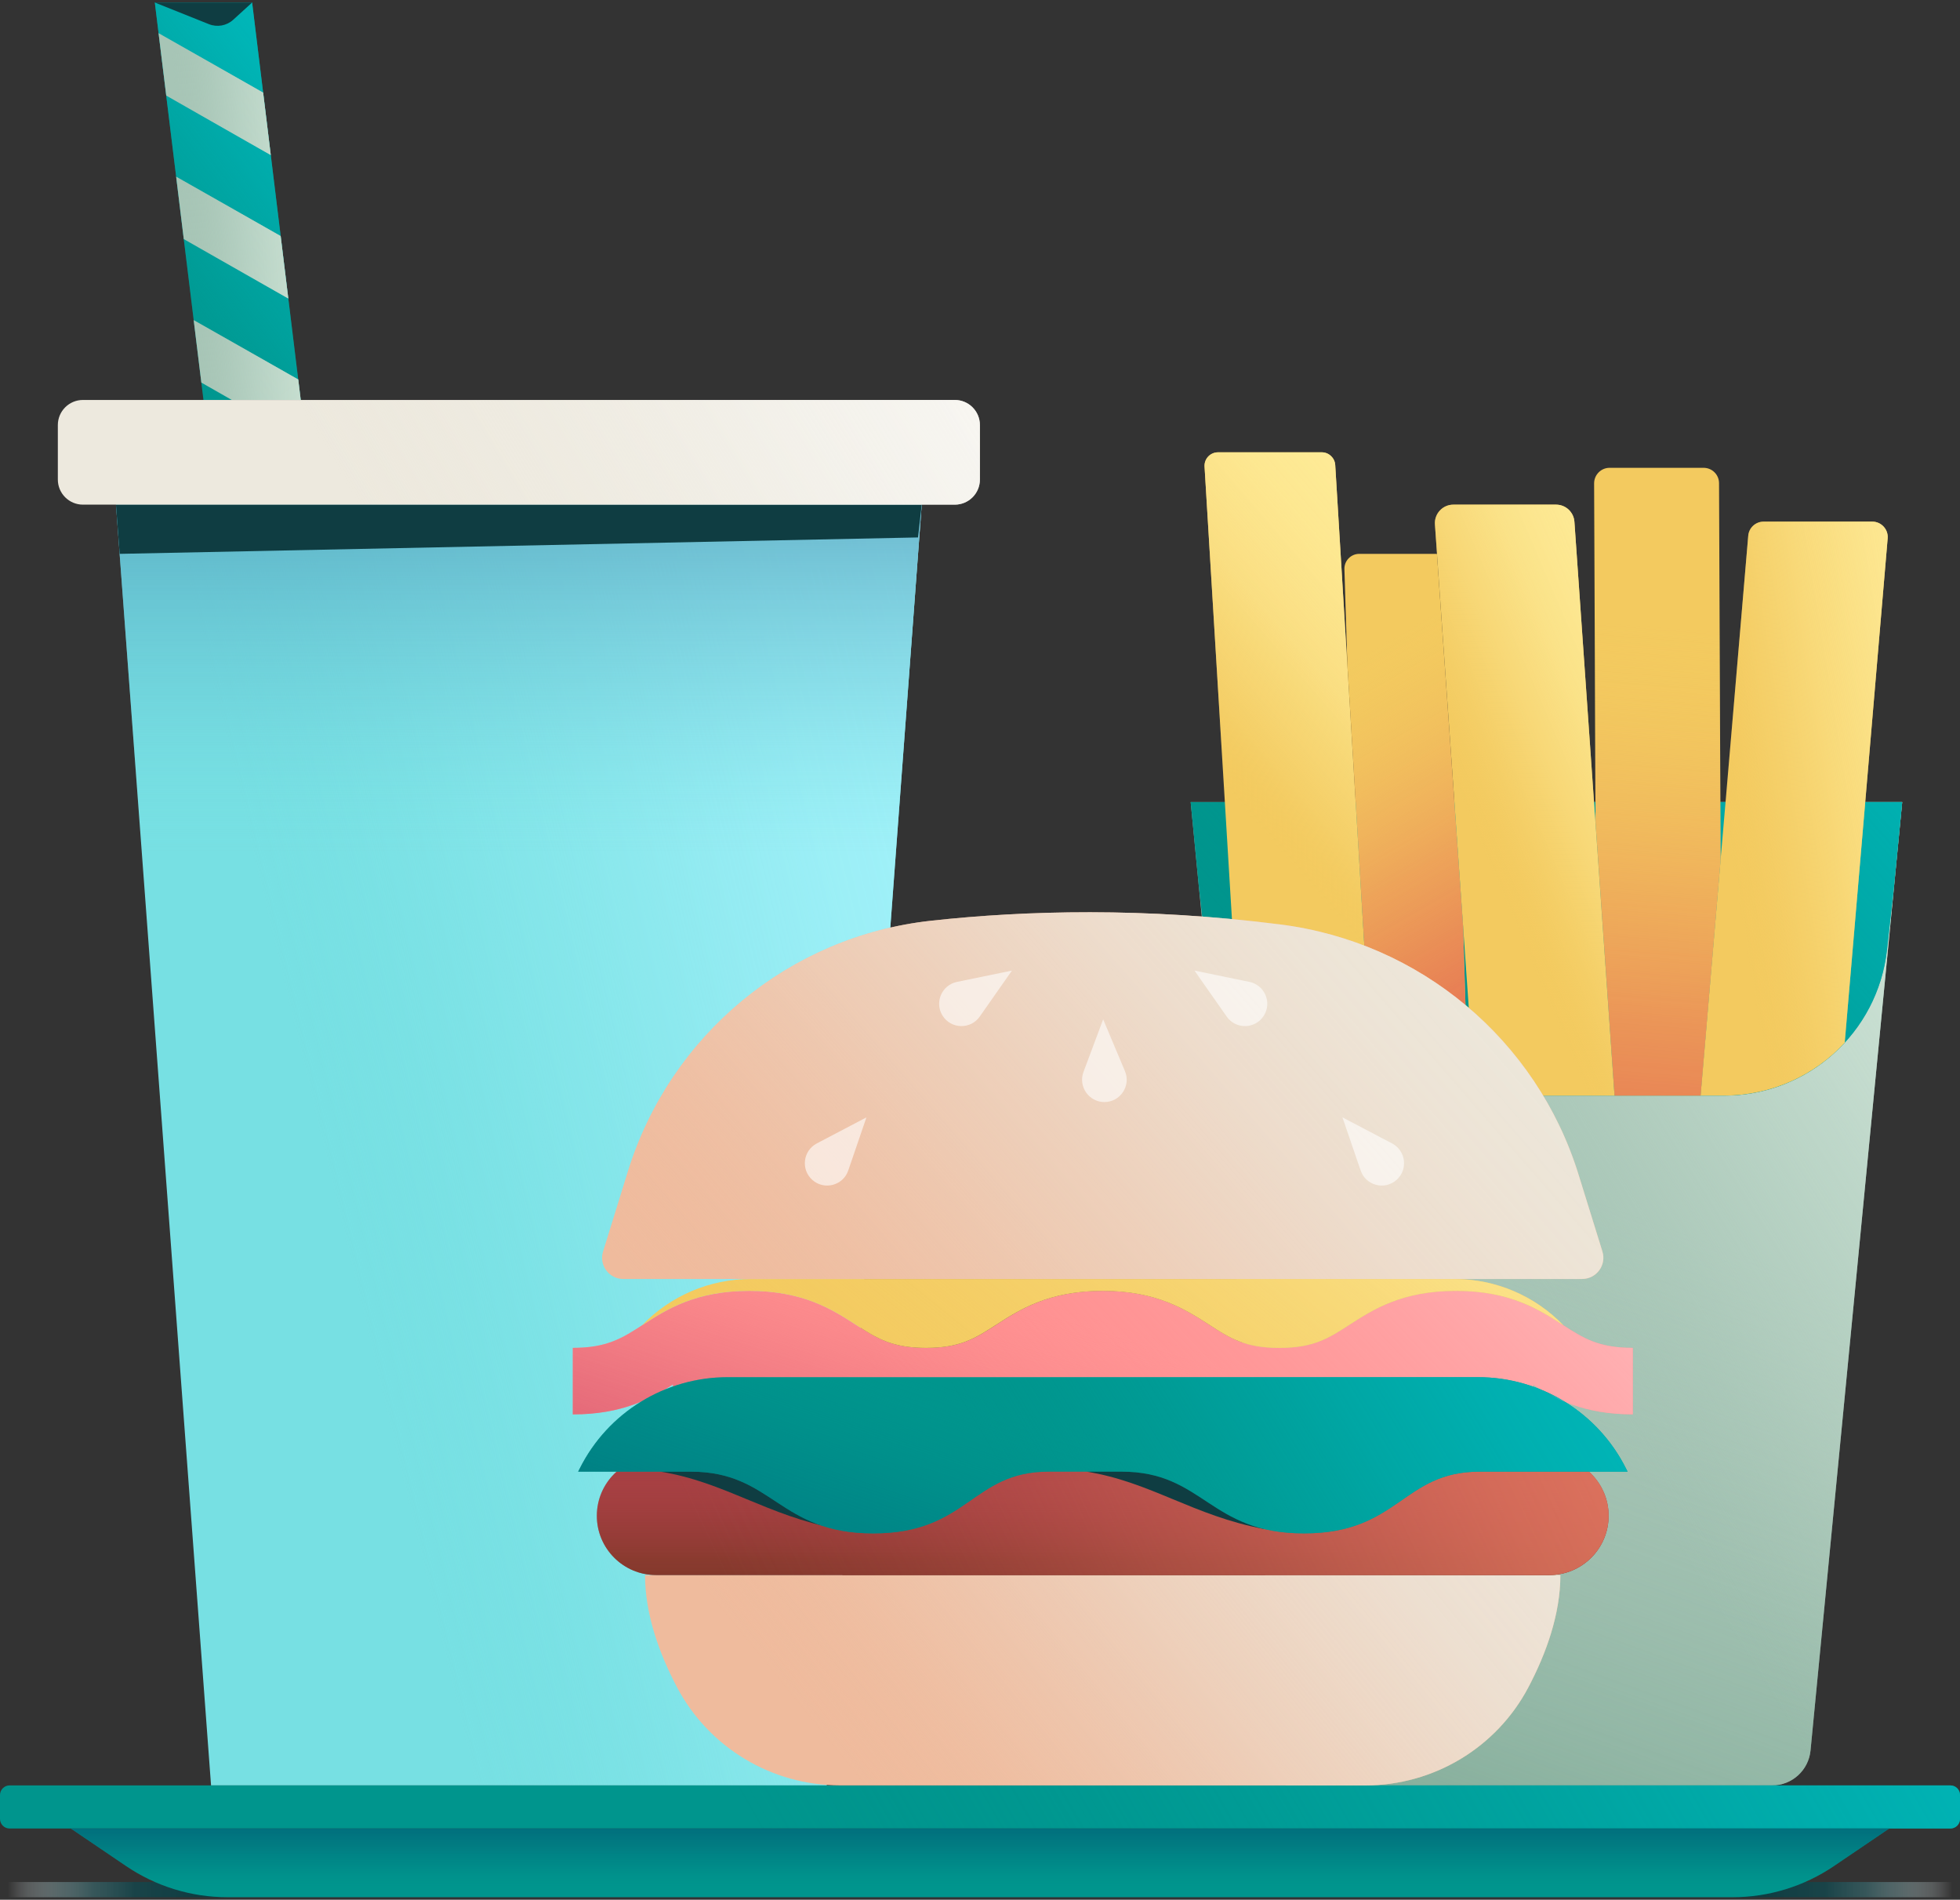 <svg width="388" height="376" viewBox="0 0 388 376" fill="none" xmlns="http://www.w3.org/2000/svg">
<rect x="0" y="0" width="388" height="376" fill="#333333" stroke="none"/>
<g clip-path="url(#clip0_4428_1593)">
<path d="M44.37 372.49H0V375.5H44.37V372.49Z" fill="url(#paint0_linear_4428_1593)"/>
<path d="M343.63 375.5H388V372.49H343.63V375.5Z" fill="url(#paint1_linear_4428_1593)"/>
<path d="M350.79 353.37H254.53L235.71 158.75H376.56L358.41 346.46C358.03 350.38 354.74 353.37 350.8 353.37H350.79Z" fill="#A7C5B6"/>
<path d="M350.79 353.37H254.53L235.71 158.75H376.56L358.41 346.46C358.03 350.38 354.74 353.37 350.8 353.37H350.79Z" fill="url(#paint2_linear_4428_1593)"/>
<path d="M350.79 353.37H254.53L235.71 158.75H376.56L358.41 346.46C358.03 350.38 354.74 353.37 350.8 353.37H350.79Z" fill="url(#paint3_linear_4428_1593)"/>
<path d="M376.55 158.75L374.96 175.22L373.55 187.98C371.73 204.41 357.85 216.85 341.32 216.85H270.93C254.4 216.85 240.52 204.41 238.7 187.98L237.29 175.22L235.7 158.75H376.55Z" fill="#00958D"/>
<path d="M376.55 158.75L374.96 175.22L373.55 187.98C371.73 204.41 357.85 216.85 341.32 216.85H270.93C254.4 216.85 240.52 204.41 238.7 187.98L237.29 175.22L235.7 158.75H376.55Z" fill="url(#paint4_linear_4428_1593)"/>
<path d="M291.97 216.85H290.66L289.65 183.61L291.97 216.85Z" fill="#00958D"/>
<path d="M370.63 103.24C372.42 103.24 373.84 104.78 373.68 106.56L369.24 158.75L365.18 206.36C359.23 212.83 350.7 216.84 341.32 216.84H336.64L340.6 170.27V170.23L341.59 158.74L346.08 106.04C346.21 104.45 347.54 103.24 349.13 103.24H370.63Z" fill="#F3CA5F"/>
<path d="M370.63 103.24C372.42 103.24 373.84 104.78 373.68 106.56L369.24 158.75L365.18 206.36C359.23 212.83 350.7 216.84 341.32 216.84H336.64L340.6 170.27V170.23L341.59 158.74L346.08 106.04C346.21 104.45 347.54 103.24 349.13 103.24H370.63Z" fill="url(#paint5_linear_4428_1593)"/>
<path d="M271.88 216.85H270.93C270.38 216.85 269.84 216.85 269.29 216.8C259.55 216.32 250.87 211.52 245.22 204.18L242.47 158.75L238.45 92.35C238.36 90.81 239.58 89.52 241.12 89.52H261.65C263.06 89.52 264.23 90.62 264.32 92.03L266.7 131.27V131.33L268.36 158.75L271.88 216.85Z" fill="#F3CA5F"/>
<path d="M271.88 216.85H270.93C270.38 216.85 269.84 216.85 269.29 216.8C259.55 216.32 250.87 211.52 245.22 204.18L242.47 158.75L238.45 92.35C238.36 90.81 239.58 89.52 241.12 89.52H261.65C263.06 89.52 264.23 90.62 264.32 92.03L266.7 131.27V131.33L268.36 158.75L271.88 216.85Z" fill="url(#paint6_linear_4428_1593)"/>
<path d="M319.62 216.85H291.97L289.65 183.61V183.58L287.91 158.75L284.47 109.62L284.06 103.79C283.91 101.68 285.59 99.88 287.7 99.88H308.03C309.95 99.88 311.54 101.36 311.67 103.28L315.55 158.75L315.83 162.78L319.61 216.85H319.62Z" fill="#F3CA5F"/>
<path d="M319.62 216.85H291.97L289.65 183.61V183.58L287.91 158.75L284.47 109.62L284.06 103.79C283.91 101.68 285.59 99.88 287.7 99.88H308.03C309.95 99.88 311.54 101.36 311.67 103.28L315.55 158.75L315.83 162.78L319.61 216.85H319.62Z" fill="url(#paint7_linear_4428_1593)"/>
<path d="M290.66 216.85H271.89L268.37 158.75L266.71 131.33V131.27L266.14 112.65C266.09 110.99 267.42 109.62 269.08 109.62H284.46L287.9 158.75L289.64 183.58V183.61L290.65 216.85H290.66Z" fill="#F3CA5F"/>
<path d="M290.66 216.85H271.89L268.37 158.75L266.71 131.33V131.27L266.14 112.65C266.09 110.99 267.42 109.62 269.08 109.62H284.46L287.9 158.75L289.64 183.58V183.61L290.65 216.85H290.66Z" fill="url(#paint8_linear_4428_1593)"/>
<path d="M340.61 170.24V170.28L336.65 216.85H319.63L315.85 162.78L315.83 158.75L315.57 95.67C315.57 93.97 316.94 92.59 318.63 92.59H337.24C338.93 92.59 340.3 93.95 340.3 95.64L340.56 158.74L340.61 170.23V170.24Z" fill="#F3CA5F"/>
<path d="M340.61 170.24V170.28L336.65 216.85H319.63L315.85 162.78L315.83 158.75L315.57 95.67C315.57 93.97 316.94 92.59 318.63 92.59H337.24C338.93 92.59 340.3 93.95 340.3 95.64L340.56 158.74L340.61 170.23V170.24Z" fill="url(#paint9_linear_4428_1593)"/>
<path d="M163.64 353.37H41.78L22.96 99.89H182.46L163.64 353.37Z" fill="#77E0E3"/>
<path d="M163.64 353.37H41.78L22.96 99.89H182.46L163.64 353.37Z" fill="url(#paint10_linear_4428_1593)"/>
<path d="M163.64 353.37H41.78L22.96 99.89H182.46L163.64 353.37Z" fill="url(#paint11_linear_4428_1593)"/>
<path d="M159.7 275.04C158.3 275.88 156.76 276.7 155.01 277.43C156.5 276.51 158.07 275.71 159.7 275.04Z" fill="url(#paint12_linear_4428_1593)"/>
<path d="M386.1 353.37H1.9C0.851 353.37 0 354.221 0 355.27V360C0 361.049 0.851 361.9 1.9 361.9H386.1C387.149 361.9 388 361.049 388 360V355.27C388 354.221 387.149 353.37 386.1 353.37Z" fill="#00958D"/>
<path d="M386.1 353.37H1.9C0.851 353.37 0 354.221 0 355.27V360C0 361.049 0.851 361.9 1.9 361.9H386.1C387.149 361.9 388 361.049 388 360V355.27C388 354.221 387.149 353.37 386.1 353.37Z" fill="url(#paint13_linear_4428_1593)"/>
<path d="M373.96 361.9H14.04L24.97 369.33C30.88 373.35 37.86 375.5 45.01 375.5H343C350.15 375.5 357.13 373.35 363.04 369.33L373.97 361.9H373.96Z" fill="#00958D"/>
<path d="M373.96 361.9H14.04L24.97 369.33C30.88 373.35 37.86 375.5 45.01 375.5H343C350.15 375.5 357.13 373.35 363.04 369.33L373.97 361.9H373.96Z" fill="url(#paint14_linear_4428_1593)"/>
<path d="M323.21 266.77C316.41 266.77 313.42 264.84 309.3 262.18C304.68 259.2 298.92 255.48 288.24 255.48C277.56 255.48 271.8 259.19 267.18 262.18C263.05 264.85 260.07 266.77 253.27 266.77C246.47 266.77 243.49 264.84 239.36 262.18C234.74 259.2 228.99 255.48 218.3 255.48C207.61 255.48 201.86 259.19 197.24 262.18C193.11 264.85 190.13 266.77 183.33 266.77C176.53 266.77 173.55 264.84 169.42 262.18C164.8 259.2 159.05 255.48 148.36 255.48C137.67 255.48 131.92 259.19 127.3 262.18C123.17 264.85 120.19 266.77 113.39 266.77V279.94C123.15 279.94 128.79 276.84 133.22 274.03V281.11H303.49V274.08C307.9 276.88 313.53 279.93 323.23 279.93V266.76L323.21 266.77Z" fill="#FF8F8F"/>
<path d="M323.21 266.77C316.41 266.77 313.42 264.84 309.3 262.18C304.68 259.2 298.92 255.48 288.24 255.48C277.56 255.48 271.8 259.19 267.18 262.18C263.05 264.85 260.07 266.77 253.27 266.77C246.47 266.77 243.49 264.84 239.36 262.18C234.74 259.2 228.99 255.48 218.3 255.48C207.61 255.48 201.86 259.19 197.24 262.18C193.11 264.85 190.13 266.77 183.33 266.77C176.53 266.77 173.55 264.84 169.42 262.18C164.8 259.2 159.05 255.48 148.36 255.48C137.67 255.48 131.92 259.19 127.3 262.18C123.17 264.85 120.19 266.77 113.39 266.77V279.94C123.15 279.94 128.79 276.84 133.22 274.03V281.11H303.49V274.08C307.9 276.88 313.53 279.93 323.23 279.93V266.76L323.21 266.77Z" fill="url(#paint15_linear_4428_1593)"/>
<path d="M323.21 266.77C316.41 266.77 313.42 264.84 309.3 262.18C304.68 259.2 298.92 255.48 288.24 255.48C277.56 255.48 271.8 259.19 267.18 262.18C263.05 264.85 260.07 266.77 253.27 266.77C246.47 266.77 243.49 264.84 239.36 262.18C234.74 259.2 228.99 255.48 218.3 255.48C207.61 255.48 201.86 259.19 197.24 262.18C193.11 264.85 190.13 266.77 183.33 266.77C176.53 266.77 173.55 264.84 169.42 262.18C164.8 259.2 159.05 255.48 148.36 255.48C137.67 255.48 131.92 259.19 127.3 262.18C123.17 264.85 120.19 266.77 113.39 266.77V279.94C123.15 279.94 128.79 276.84 133.22 274.03V281.11H303.49V274.08C307.9 276.88 313.53 279.93 323.23 279.93V266.76L323.21 266.77Z" fill="url(#paint16_linear_4428_1593)"/>
<path d="M270.29 353.37H166.3C152.77 353.37 140.33 345.9 134.02 333.94C130.5 327.26 127.69 319.49 127.69 311.73H308.89C308.89 319.49 306.08 327.26 302.56 333.94C296.25 345.91 283.81 353.37 270.28 353.37H270.29Z" fill="#EFBB9D"/>
<path d="M270.29 353.37H166.3C152.77 353.37 140.33 345.9 134.02 333.94C130.5 327.26 127.69 319.49 127.69 311.73H308.89C308.89 319.49 306.08 327.26 302.56 333.94C296.25 345.91 283.81 353.37 270.28 353.37H270.29Z" fill="url(#paint17_linear_4428_1593)"/>
<path d="M306.71 288.27H129.88C123.402 288.27 118.15 293.522 118.15 300C118.15 306.478 123.402 311.73 129.88 311.73H306.71C313.189 311.73 318.44 306.478 318.44 300C318.44 293.522 313.189 288.27 306.71 288.27Z" fill="#A74043"/>
<path d="M306.71 288.27H129.88C123.402 288.27 118.15 293.522 118.15 300C118.15 306.478 123.402 311.73 129.88 311.73H306.71C313.189 311.73 318.44 306.478 318.44 300C318.44 293.522 313.189 288.27 306.71 288.27Z" fill="url(#paint18_linear_4428_1593)"/>
<path d="M306.71 288.27H129.88C123.402 288.27 118.15 293.522 118.15 300C118.15 306.478 123.402 311.73 129.88 311.73H306.71C313.189 311.73 318.44 306.478 318.44 300C318.44 293.522 313.189 288.27 306.71 288.27Z" fill="url(#paint19_linear_4428_1593)"/>
<path d="M250.23 302.62C236.24 300 227.77 293.29 215.07 291.27L237.93 288.27L250.23 302.62Z" fill="#0F3D42"/>
<path d="M165.87 302.62C151.88 300 143.41 293.29 130.71 291.27L153.57 288.27L165.87 302.62Z" fill="#0F3D42"/>
<path d="M322.16 291.27H292.87C277.64 291.27 276.92 303.49 258.15 303.49C239.38 303.49 238.31 291.27 222.02 291.27H207.59C192.36 291.27 191.65 303.49 172.88 303.49C154.11 303.49 153.03 291.27 136.75 291.27H114.45L114.79 290.6C120.35 279.54 131.67 272.57 144.05 272.57H292.59C304.97 272.57 316.29 279.54 321.86 290.6L322.2 291.27H322.16Z" fill="#00958D"/>
<path d="M322.16 291.27H292.87C277.64 291.27 276.92 303.49 258.15 303.49C239.38 303.49 238.31 291.27 222.02 291.27H207.59C192.36 291.27 191.65 303.49 172.88 303.49C154.11 303.49 153.03 291.27 136.75 291.27H114.45L114.79 290.6C120.35 279.54 131.67 272.57 144.05 272.57H292.59C304.97 272.57 316.29 279.54 321.86 290.6L322.2 291.27H322.16Z" fill="url(#paint20_linear_4428_1593)"/>
<path d="M322.16 291.27H292.87C277.64 291.27 276.92 303.49 258.15 303.49C239.38 303.49 238.31 291.27 222.02 291.27H207.59C192.36 291.27 191.65 303.49 172.88 303.49C154.11 303.49 153.03 291.27 136.75 291.27H114.45L114.79 290.6C120.35 279.54 131.67 272.57 144.05 272.57H292.59C304.97 272.57 316.29 279.54 321.86 290.6L322.2 291.27H322.16Z" fill="url(#paint21_linear_4428_1593)"/>
<path d="M309.75 277.45C307.96 276.72 306.39 275.87 304.96 275.02C306.63 275.69 308.23 276.51 309.75 277.45Z" fill="url(#paint22_linear_4428_1593)"/>
<path d="M309.75 277.45C307.96 276.72 306.39 275.87 304.96 275.02C306.63 275.69 308.23 276.51 309.75 277.45Z" fill="url(#paint23_linear_4428_1593)"/>
<path d="M309.49 262.31C309.43 262.27 309.36 262.22 309.29 262.18C304.67 259.2 298.92 255.49 288.23 255.49C277.54 255.49 271.79 259.2 267.17 262.18C263.04 264.85 260.06 266.78 253.26 266.78C246.46 266.78 243.47 264.85 239.35 262.18C234.72 259.2 228.97 255.49 218.29 255.49C207.61 255.49 201.85 259.2 197.23 262.18C193.1 264.85 190.12 266.78 183.32 266.78C176.52 266.78 173.53 264.85 169.4 262.18C164.78 259.2 159.03 255.49 148.34 255.49C137.65 255.49 131.91 259.2 127.29 262.18C127.22 262.22 127.15 262.27 127.09 262.31C132.68 256.51 140.44 253.14 148.66 253.14H287.92C296.14 253.14 303.9 256.51 309.49 262.31Z" fill="#F3CA5F"/>
<path d="M309.49 262.31C309.43 262.27 309.36 262.22 309.29 262.18C304.67 259.2 298.92 255.49 288.23 255.49C277.54 255.49 271.79 259.2 267.17 262.18C263.04 264.85 260.06 266.78 253.26 266.78C246.46 266.78 243.47 264.85 239.35 262.18C234.72 259.2 228.97 255.49 218.29 255.49C207.61 255.49 201.85 259.2 197.23 262.18C193.1 264.85 190.12 266.78 183.32 266.78C176.52 266.78 173.53 264.85 169.4 262.18C164.78 259.2 159.03 255.49 148.34 255.49C137.65 255.49 131.91 259.2 127.29 262.18C127.22 262.22 127.15 262.27 127.09 262.31C132.68 256.51 140.44 253.14 148.66 253.14H287.92C296.14 253.14 303.9 256.51 309.49 262.31Z" fill="url(#paint24_linear_4428_1593)"/>
<path d="M313.2 253.14H123.39C120.56 253.14 118.54 250.4 119.38 247.7L124.31 231.8C132.68 204.82 156.24 185.31 184.32 182.23C203.05 180.18 226.55 179.56 253.46 182.97C281.12 186.47 304.2 205.79 312.47 232.42L317.21 247.69C318.05 250.39 316.03 253.13 313.2 253.13V253.14Z" fill="#EFBB9D"/>
<path d="M313.2 253.14H123.39C120.56 253.14 118.54 250.4 119.38 247.7L124.31 231.8C132.68 204.82 156.24 185.31 184.32 182.23C203.05 180.18 226.55 179.56 253.46 182.97C281.12 186.47 304.2 205.79 312.47 232.42L317.21 247.69C318.05 250.39 316.03 253.13 313.2 253.13V253.14Z" fill="url(#paint25_linear_4428_1593)"/>
<path opacity="0.6" d="M218.63 218.12C215.55 218.12 213.41 215.04 214.49 212.15L218.38 201.75L222.69 211.99C223.92 214.9 221.78 218.12 218.62 218.12H218.63Z" fill="white"/>
<path opacity="0.6" d="M186.59 201.02C184.95 198.41 186.42 194.96 189.44 194.34L200.32 192.1L193.95 201.2C192.14 203.79 188.27 203.69 186.59 201.02Z" fill="white"/>
<path opacity="0.6" d="M160.8 233.52C158.5 231.47 158.96 227.75 161.69 226.31L171.52 221.15L167.92 231.66C166.9 234.65 163.16 235.63 160.8 233.52Z" fill="white"/>
<path opacity="0.6" d="M276.47 233.52C278.77 231.47 278.31 227.75 275.58 226.31L265.75 221.15L269.35 231.66C270.37 234.65 274.11 235.63 276.47 233.52Z" fill="white"/>
<path opacity="0.6" d="M250.19 201.02C251.83 198.41 250.36 194.96 247.34 194.34L236.46 192.1L242.83 201.2C244.64 203.79 248.51 203.69 250.19 201.02Z" fill="white"/>
<path d="M182.46 99.89L181.73 106.37L23.69 109.62L22.96 99.89H182.46Z" fill="#0F3D42"/>
<path d="M59.53 79.16H40.28L30.65 0.5H49.91L59.53 79.16Z" fill="#00958D"/>
<path d="M59.53 79.16H40.28L30.65 0.5H49.91L59.53 79.16Z" fill="url(#paint26_linear_4428_1593)"/>
<path d="M59.53 79.16H45.9L39.86 75.72L38.34 63.35L59.04 75.11L59.53 79.16Z" fill="#A7C5B6"/>
<path d="M57.07 59.08L36.38 47.32L34.87 34.96L55.56 46.72L57.07 59.08Z" fill="#A7C5B6"/>
<path d="M53.6 30.69L32.91 18.92L31.39 6.56L52.09 18.33L53.6 30.69Z" fill="#A7C5B6"/>
<path d="M59.53 79.16H45.9L39.86 75.72L38.34 63.35L59.04 75.11L59.53 79.16ZM55.56 46.72L34.87 34.96L36.38 47.32L57.07 59.08L55.56 46.72ZM52.09 18.33L31.39 6.56L32.91 18.92L53.6 30.69L52.09 18.33Z" fill="url(#paint27_linear_4428_1593)"/>
<path d="M30.65 0.5L41.35 4.78C43 5.44 44.87 5.1 46.18 3.9L49.91 0.5H30.66L30.65 0.5Z" fill="#0F3D42"/>
<path d="M189.01 79.16H16.42C13.675 79.16 11.45 81.385 11.45 84.13V94.91C11.45 97.655 13.675 99.88 16.42 99.88H189.01C191.755 99.88 193.98 97.655 193.98 94.91V84.13C193.98 81.385 191.755 79.16 189.01 79.16Z" fill="#EDE9DE"/>
<path d="M189.01 79.16H16.42C13.675 79.16 11.45 81.385 11.45 84.13V94.91C11.45 97.655 13.675 99.88 16.42 99.88H189.01C191.755 99.88 193.98 97.655 193.98 94.91V84.13C193.98 81.385 191.755 79.16 189.01 79.16Z" fill="url(#paint28_linear_4428_1593)"/>
</g>
<defs>
<linearGradient id="paint0_linear_4428_1593" x1="39.14" y1="373.99" x2="1.53" y2="373.99" gradientUnits="userSpaceOnUse">
<stop stop-color="#0F3D42"/>
<stop offset="0.33" stop-color="#184449" stop-opacity="0.96"/>
<stop offset="0.55" stop-color="#385E62" stop-opacity="0.83"/>
<stop offset="0.73" stop-color="#6E8A8D" stop-opacity="0.6"/>
<stop offset="0.89" stop-color="#BAC7C9" stop-opacity="0.28"/>
<stop offset="1" stop-color="white" stop-opacity="0"/>
</linearGradient>
<linearGradient id="paint1_linear_4428_1593" x1="348.85" y1="374" x2="386.47" y2="374" gradientUnits="userSpaceOnUse">
<stop stop-color="#0F3D42"/>
<stop offset="0.33" stop-color="#184449" stop-opacity="0.96"/>
<stop offset="0.55" stop-color="#385E62" stop-opacity="0.83"/>
<stop offset="0.73" stop-color="#6E8A8D" stop-opacity="0.6"/>
<stop offset="0.89" stop-color="#BAC7C9" stop-opacity="0.28"/>
<stop offset="1" stop-color="white" stop-opacity="0"/>
</linearGradient>
<linearGradient id="paint2_linear_4428_1593" x1="236.7" y1="419.28" x2="304.19" y2="233.3" gradientUnits="userSpaceOnUse">
<stop stop-color="#5D937B"/>
<stop offset="0.24" stop-color="#6C9D87" stop-opacity="0.79"/>
<stop offset="0.75" stop-color="#93B7A6" stop-opacity="0.27"/>
<stop offset="1" stop-color="#A7C5B6" stop-opacity="0"/>
</linearGradient>
<linearGradient id="paint3_linear_4428_1593" x1="438.78" y1="165.45" x2="299.03" y2="253.13" gradientUnits="userSpaceOnUse">
<stop stop-color="#D7EBDE"/>
<stop offset="0.15" stop-color="#D6EADD" stop-opacity="0.99"/>
<stop offset="0.28" stop-color="#D4E8DB" stop-opacity="0.94"/>
<stop offset="0.41" stop-color="#D0E5D8" stop-opacity="0.86"/>
<stop offset="0.53" stop-color="#CBE1D4" stop-opacity="0.75"/>
<stop offset="0.65" stop-color="#C4DCCE" stop-opacity="0.61"/>
<stop offset="0.77" stop-color="#BCD5C7" stop-opacity="0.44"/>
<stop offset="0.88" stop-color="#B2CEBF" stop-opacity="0.24"/>
<stop offset="1" stop-color="#A7C5B6" stop-opacity="0"/>
</linearGradient>
<linearGradient id="paint4_linear_4428_1593" x1="424.17" y1="72.51" x2="269" y2="210.67" gradientUnits="userSpaceOnUse">
<stop stop-color="#00C2C8"/>
<stop offset="0.14" stop-color="#00C1C6" stop-opacity="0.98"/>
<stop offset="0.28" stop-color="#00BEC3" stop-opacity="0.92"/>
<stop offset="0.42" stop-color="#00B9BC" stop-opacity="0.81"/>
<stop offset="0.57" stop-color="#00B2B4" stop-opacity="0.66"/>
<stop offset="0.72" stop-color="#00AAA9" stop-opacity="0.48"/>
<stop offset="0.86" stop-color="#00A09B" stop-opacity="0.25"/>
<stop offset="1" stop-color="#00958D" stop-opacity="0"/>
</linearGradient>
<linearGradient id="paint5_linear_4428_1593" x1="404.24" y1="150.57" x2="341.31" y2="160.89" gradientUnits="userSpaceOnUse">
<stop stop-color="#FFED9A"/>
<stop offset="0.17" stop-color="#FEEC99" stop-opacity="0.99"/>
<stop offset="0.3" stop-color="#FEEB97" stop-opacity="0.95"/>
<stop offset="0.42" stop-color="#FDE893" stop-opacity="0.89"/>
<stop offset="0.53" stop-color="#FCE58D" stop-opacity="0.79"/>
<stop offset="0.64" stop-color="#FBE186" stop-opacity="0.68"/>
<stop offset="0.74" stop-color="#F9DC7E" stop-opacity="0.53"/>
<stop offset="0.84" stop-color="#F7D674" stop-opacity="0.36"/>
<stop offset="0.93" stop-color="#F5CF69" stop-opacity="0.17"/>
<stop offset="1" stop-color="#F3CA5F" stop-opacity="0"/>
</linearGradient>
<linearGradient id="paint6_linear_4428_1593" x1="334.93" y1="84.96" x2="246.98" y2="160.99" gradientUnits="userSpaceOnUse">
<stop stop-color="#FFED9A"/>
<stop offset="0.37" stop-color="#FEEC99" stop-opacity="0.99"/>
<stop offset="0.51" stop-color="#FEEB97" stop-opacity="0.97"/>
<stop offset="0.6" stop-color="#FEEA95" stop-opacity="0.92"/>
<stop offset="0.68" stop-color="#FDE791" stop-opacity="0.85"/>
<stop offset="0.75" stop-color="#FCE48C" stop-opacity="0.77"/>
<stop offset="0.8" stop-color="#FAE185" stop-opacity="0.66"/>
<stop offset="0.86" stop-color="#F9DC7E" stop-opacity="0.53"/>
<stop offset="0.91" stop-color="#F7D775" stop-opacity="0.39"/>
<stop offset="0.95" stop-color="#F5D16B" stop-opacity="0.22"/>
<stop offset="0.99" stop-color="#F3CB61" stop-opacity="0.04"/>
<stop offset="1" stop-color="#F3CA5F" stop-opacity="0"/>
</linearGradient>
<linearGradient id="paint7_linear_4428_1593" x1="358.4" y1="134.77" x2="291.53" y2="163.4" gradientUnits="userSpaceOnUse">
<stop stop-color="#FFED9A"/>
<stop offset="0.26" stop-color="#FEEC99" stop-opacity="0.99"/>
<stop offset="0.4" stop-color="#FEEB97" stop-opacity="0.96"/>
<stop offset="0.51" stop-color="#FDE994" stop-opacity="0.91"/>
<stop offset="0.6" stop-color="#FCE790" stop-opacity="0.83"/>
<stop offset="0.68" stop-color="#FBE38A" stop-opacity="0.73"/>
<stop offset="0.76" stop-color="#FADF83" stop-opacity="0.61"/>
<stop offset="0.83" stop-color="#F8DA7A" stop-opacity="0.47"/>
<stop offset="0.9" stop-color="#F6D470" stop-opacity="0.3"/>
<stop offset="0.96" stop-color="#F4CE66" stop-opacity="0.12"/>
<stop offset="1" stop-color="#F3CA5F" stop-opacity="0"/>
</linearGradient>
<linearGradient id="paint8_linear_4428_1593" x1="307.47" y1="214.23" x2="261.56" y2="134.32" gradientUnits="userSpaceOnUse">
<stop stop-color="#E56B52"/>
<stop offset="0.1" stop-color="#E56D52" stop-opacity="0.98"/>
<stop offset="0.24" stop-color="#E67353" stop-opacity="0.91"/>
<stop offset="0.38" stop-color="#E77E54" stop-opacity="0.79"/>
<stop offset="0.54" stop-color="#EA8D56" stop-opacity="0.63"/>
<stop offset="0.71" stop-color="#EDA159" stop-opacity="0.43"/>
<stop offset="0.89" stop-color="#F0B85C" stop-opacity="0.18"/>
<stop offset="1" stop-color="#F3CA5F" stop-opacity="0"/>
</linearGradient>
<linearGradient id="paint9_linear_4428_1593" x1="318.52" y1="254.72" x2="328.78" y2="124.06" gradientUnits="userSpaceOnUse">
<stop stop-color="#E56B52"/>
<stop offset="0.09" stop-color="#E56D52" stop-opacity="0.97"/>
<stop offset="0.23" stop-color="#E67553" stop-opacity="0.88"/>
<stop offset="0.4" stop-color="#E88355" stop-opacity="0.75"/>
<stop offset="0.58" stop-color="#EB9557" stop-opacity="0.55"/>
<stop offset="0.78" stop-color="#EEAD5B" stop-opacity="0.3"/>
<stop offset="1" stop-color="#F3CA5F" stop-opacity="0"/>
</linearGradient>
<linearGradient id="paint10_linear_4428_1593" x1="327.35" y1="170.61" x2="65.37" y2="233.31" gradientUnits="userSpaceOnUse">
<stop stop-color="#ADF6FF"/>
<stop offset="0.24" stop-color="#ACF5FE" stop-opacity="0.99"/>
<stop offset="0.38" stop-color="#AAF5FD" stop-opacity="0.96"/>
<stop offset="0.49" stop-color="#A7F3FC" stop-opacity="0.9"/>
<stop offset="0.59" stop-color="#A3F2FA" stop-opacity="0.83"/>
<stop offset="0.67" stop-color="#9EEFF7" stop-opacity="0.73"/>
<stop offset="0.75" stop-color="#97EDF3" stop-opacity="0.6"/>
<stop offset="0.83" stop-color="#8FEAEF" stop-opacity="0.45"/>
<stop offset="0.9" stop-color="#86E6EA" stop-opacity="0.28"/>
<stop offset="0.97" stop-color="#7CE2E5" stop-opacity="0.1"/>
<stop offset="1" stop-color="#77E0E3" stop-opacity="0"/>
</linearGradient>
<linearGradient id="paint11_linear_4428_1593" x1="102.71" y1="42.47" x2="102.71" y2="168.5" gradientUnits="userSpaceOnUse">
<stop stop-color="#407DA7"/>
<stop offset="0.12" stop-color="#4281A9" stop-opacity="0.96"/>
<stop offset="0.29" stop-color="#498DB1" stop-opacity="0.83"/>
<stop offset="0.5" stop-color="#54A1BD" stop-opacity="0.63"/>
<stop offset="0.74" stop-color="#63BDCE" stop-opacity="0.35"/>
<stop offset="1" stop-color="#77E0E3" stop-opacity="0"/>
</linearGradient>
<linearGradient id="paint12_linear_4428_1593" x1="160.26" y1="273.47" x2="156.65" y2="276.91" gradientUnits="userSpaceOnUse">
<stop stop-color="#FFC8CC"/>
<stop offset="0.09" stop-color="#FFC4C8" stop-opacity="0.94"/>
<stop offset="0.28" stop-color="#FFBBBE" stop-opacity="0.79"/>
<stop offset="0.53" stop-color="#FFADAF" stop-opacity="0.53"/>
<stop offset="0.84" stop-color="#FF999A" stop-opacity="0.19"/>
<stop offset="1" stop-color="#FF8F8F" stop-opacity="0"/>
</linearGradient>
<linearGradient id="paint13_linear_4428_1593" x1="421.87" y1="227.28" x2="159.29" y2="377.5" gradientUnits="userSpaceOnUse">
<stop stop-color="#00C2C8"/>
<stop offset="0.1" stop-color="#00C0C5" stop-opacity="0.96"/>
<stop offset="0.26" stop-color="#00BBBF" stop-opacity="0.86"/>
<stop offset="0.44" stop-color="#00B3B5" stop-opacity="0.69"/>
<stop offset="0.66" stop-color="#00A9A7" stop-opacity="0.45"/>
<stop offset="0.89" stop-color="#009B96" stop-opacity="0.15"/>
<stop offset="1" stop-color="#00958D" stop-opacity="0"/>
</linearGradient>
<linearGradient id="paint14_linear_4428_1593" x1="194" y1="356.54" x2="194" y2="374.04" gradientUnits="userSpaceOnUse">
<stop stop-color="#02687A"/>
<stop offset="0.18" stop-color="#01697A" stop-opacity="0.97"/>
<stop offset="0.36" stop-color="#016D7C" stop-opacity="0.87"/>
<stop offset="0.54" stop-color="#01757F" stop-opacity="0.7"/>
<stop offset="0.73" stop-color="#007F84" stop-opacity="0.47"/>
<stop offset="0.91" stop-color="#008D89" stop-opacity="0.17"/>
<stop offset="1" stop-color="#00958D" stop-opacity="0"/>
</linearGradient>
<linearGradient id="paint15_linear_4428_1593" x1="192.34" y1="355.55" x2="221.7" y2="262.56" gradientUnits="userSpaceOnUse">
<stop stop-color="#CC4663"/>
<stop offset="0.12" stop-color="#CD4764" stop-opacity="0.98"/>
<stop offset="0.26" stop-color="#D04C67" stop-opacity="0.91"/>
<stop offset="0.41" stop-color="#D6556C" stop-opacity="0.79"/>
<stop offset="0.57" stop-color="#DE6073" stop-opacity="0.63"/>
<stop offset="0.73" stop-color="#E96F7C" stop-opacity="0.43"/>
<stop offset="0.89" stop-color="#F58187" stop-opacity="0.18"/>
<stop offset="1" stop-color="#FF8F8F" stop-opacity="0"/>
</linearGradient>
<linearGradient id="paint16_linear_4428_1593" x1="310.99" y1="185.15" x2="195.68" y2="294.88" gradientUnits="userSpaceOnUse">
<stop stop-color="#FFC8CC"/>
<stop offset="0.09" stop-color="#FFC4C8" stop-opacity="0.94"/>
<stop offset="0.28" stop-color="#FFBBBE" stop-opacity="0.79"/>
<stop offset="0.53" stop-color="#FFADAF" stop-opacity="0.53"/>
<stop offset="0.84" stop-color="#FF999A" stop-opacity="0.19"/>
<stop offset="1" stop-color="#FF8F8F" stop-opacity="0"/>
</linearGradient>
<linearGradient id="paint17_linear_4428_1593" x1="332.19" y1="229.47" x2="174.64" y2="357.65" gradientUnits="userSpaceOnUse">
<stop stop-color="#EDE9DE"/>
<stop offset="0.21" stop-color="#EDE8DD" stop-opacity="0.99"/>
<stop offset="0.35" stop-color="#EDE6DA" stop-opacity="0.95"/>
<stop offset="0.47" stop-color="#EDE3D6" stop-opacity="0.89"/>
<stop offset="0.57" stop-color="#EDDFD0" stop-opacity="0.8"/>
<stop offset="0.67" stop-color="#EDDAC9" stop-opacity="0.68"/>
<stop offset="0.76" stop-color="#EDD3C0" stop-opacity="0.54"/>
<stop offset="0.85" stop-color="#EECCB5" stop-opacity="0.37"/>
<stop offset="0.93" stop-color="#EEC3A8" stop-opacity="0.18"/>
<stop offset="1" stop-color="#EFBB9D" stop-opacity="0"/>
</linearGradient>
<linearGradient id="paint18_linear_4428_1593" x1="218.29" y1="331.97" x2="218.29" y2="291.55" gradientUnits="userSpaceOnUse">
<stop stop-color="#6D351C"/>
<stop offset="0.21" stop-color="#6E351D" stop-opacity="0.97"/>
<stop offset="0.4" stop-color="#743621" stop-opacity="0.87"/>
<stop offset="0.58" stop-color="#7E3827" stop-opacity="0.7"/>
<stop offset="0.75" stop-color="#8C3A31" stop-opacity="0.46"/>
<stop offset="0.92" stop-color="#9D3E3C" stop-opacity="0.16"/>
<stop offset="1" stop-color="#A74043" stop-opacity="0"/>
</linearGradient>
<linearGradient id="paint19_linear_4428_1593" x1="365.04" y1="230.78" x2="151.96" y2="331.3" gradientUnits="userSpaceOnUse">
<stop stop-color="#EB8065"/>
<stop offset="0.11" stop-color="#E97E64" stop-opacity="0.98"/>
<stop offset="0.24" stop-color="#E57A62" stop-opacity="0.92"/>
<stop offset="0.38" stop-color="#DE745E" stop-opacity="0.82"/>
<stop offset="0.52" stop-color="#D56B5A" stop-opacity="0.68"/>
<stop offset="0.67" stop-color="#C96054" stop-opacity="0.51"/>
<stop offset="0.82" stop-color="#BA524C" stop-opacity="0.29"/>
<stop offset="0.98" stop-color="#A94244" stop-opacity="0.04"/>
<stop offset="1" stop-color="#A74043" stop-opacity="0"/>
</linearGradient>
<linearGradient id="paint20_linear_4428_1593" x1="191.97" y1="370.6" x2="220.2" y2="285.51" gradientUnits="userSpaceOnUse">
<stop stop-color="#02687A"/>
<stop offset="0.18" stop-color="#01697A" stop-opacity="0.97"/>
<stop offset="0.36" stop-color="#016D7C" stop-opacity="0.87"/>
<stop offset="0.54" stop-color="#01757F" stop-opacity="0.7"/>
<stop offset="0.73" stop-color="#007F84" stop-opacity="0.47"/>
<stop offset="0.91" stop-color="#008C89" stop-opacity="0.18"/>
<stop offset="1" stop-color="#00958D" stop-opacity="0"/>
</linearGradient>
<linearGradient id="paint21_linear_4428_1593" x1="403.33" y1="175.99" x2="202.67" y2="297.59" gradientUnits="userSpaceOnUse">
<stop stop-color="#00C2C8"/>
<stop offset="0.24" stop-color="#00C1C7" stop-opacity="0.99"/>
<stop offset="0.39" stop-color="#00BFC4" stop-opacity="0.94"/>
<stop offset="0.51" stop-color="#00BCC0" stop-opacity="0.87"/>
<stop offset="0.62" stop-color="#00B7BA" stop-opacity="0.77"/>
<stop offset="0.72" stop-color="#00B1B2" stop-opacity="0.64"/>
<stop offset="0.81" stop-color="#00AAA9" stop-opacity="0.47"/>
<stop offset="0.9" stop-color="#00A19D" stop-opacity="0.28"/>
<stop offset="0.98" stop-color="#009790" stop-opacity="0.06"/>
<stop offset="1" stop-color="#00958D" stop-opacity="0"/>
</linearGradient>
<linearGradient id="paint22_linear_4428_1593" x1="308.39" y1="275.25" x2="307.1" y2="276.47" gradientUnits="userSpaceOnUse">
<stop stop-color="#FFC8CC"/>
<stop offset="0.09" stop-color="#FFC4C8" stop-opacity="0.94"/>
<stop offset="0.28" stop-color="#FFBBBE" stop-opacity="0.79"/>
<stop offset="0.53" stop-color="#FFADAF" stop-opacity="0.53"/>
<stop offset="0.84" stop-color="#FF999A" stop-opacity="0.19"/>
<stop offset="1" stop-color="#FF8F8F" stop-opacity="0"/>
</linearGradient>
<linearGradient id="paint23_linear_4428_1593" x1="308.79" y1="275.03" x2="306.93" y2="276.59" gradientUnits="userSpaceOnUse">
<stop stop-color="#00C2C8"/>
<stop offset="0.28" stop-color="#00C1C7" stop-opacity="0.99"/>
<stop offset="0.43" stop-color="#00BFC5" stop-opacity="0.95"/>
<stop offset="0.55" stop-color="#00BCC1" stop-opacity="0.88"/>
<stop offset="0.65" stop-color="#00B8BB" stop-opacity="0.79"/>
<stop offset="0.74" stop-color="#00B2B4" stop-opacity="0.66"/>
<stop offset="0.82" stop-color="#00ACAB" stop-opacity="0.51"/>
<stop offset="0.89" stop-color="#00A3A0" stop-opacity="0.33"/>
<stop offset="0.96" stop-color="#009A94" stop-opacity="0.13"/>
<stop offset="1" stop-color="#00958D" stop-opacity="0"/>
</linearGradient>
<linearGradient id="paint24_linear_4428_1593" x1="276.63" y1="190.09" x2="184.02" y2="304.73" gradientUnits="userSpaceOnUse">
<stop stop-color="#FFED9A"/>
<stop offset="0.09" stop-color="#FEEA96" stop-opacity="0.94"/>
<stop offset="0.28" stop-color="#FCE58D" stop-opacity="0.79"/>
<stop offset="0.53" stop-color="#F9DC7E" stop-opacity="0.53"/>
<stop offset="0.84" stop-color="#F5D06A" stop-opacity="0.19"/>
<stop offset="1" stop-color="#F3CA5F" stop-opacity="0"/>
</linearGradient>
<linearGradient id="paint25_linear_4428_1593" x1="302.9" y1="162.76" x2="157.49" y2="289.54" gradientUnits="userSpaceOnUse">
<stop stop-color="#EDE9DE"/>
<stop offset="0.14" stop-color="#EDE8DC" stop-opacity="0.98"/>
<stop offset="0.27" stop-color="#EDE6D9" stop-opacity="0.94"/>
<stop offset="0.4" stop-color="#EDE2D4" stop-opacity="0.86"/>
<stop offset="0.52" stop-color="#EDDDCD" stop-opacity="0.74"/>
<stop offset="0.65" stop-color="#EDD6C3" stop-opacity="0.6"/>
<stop offset="0.77" stop-color="#EECEB8" stop-opacity="0.42"/>
<stop offset="0.89" stop-color="#EEC4AA" stop-opacity="0.21"/>
<stop offset="1" stop-color="#EFBB9D" stop-opacity="0"/>
</linearGradient>
<linearGradient id="paint26_linear_4428_1593" x1="96.38" y1="0.76" x2="15.82" y2="62.13" gradientUnits="userSpaceOnUse">
<stop stop-color="#00C2C8"/>
<stop offset="0.15" stop-color="#00C1C6" stop-opacity="0.98"/>
<stop offset="0.29" stop-color="#00BEC3" stop-opacity="0.92"/>
<stop offset="0.43" stop-color="#00BABD" stop-opacity="0.83"/>
<stop offset="0.57" stop-color="#00B3B5" stop-opacity="0.69"/>
<stop offset="0.71" stop-color="#00ACAB" stop-opacity="0.51"/>
<stop offset="0.84" stop-color="#00A29E" stop-opacity="0.3"/>
<stop offset="0.98" stop-color="#00978F" stop-opacity="0.05"/>
<stop offset="1" stop-color="#00958D" stop-opacity="0"/>
</linearGradient>
<linearGradient id="paint27_linear_4428_1593" x1="92.87" y1="39.78" x2="36.26" y2="43.45" gradientUnits="userSpaceOnUse">
<stop stop-color="#D7EBDE"/>
<stop offset="0.27" stop-color="#D6EADD" stop-opacity="0.99"/>
<stop offset="0.41" stop-color="#D4E9DC" stop-opacity="0.96"/>
<stop offset="0.52" stop-color="#D2E7D9" stop-opacity="0.9"/>
<stop offset="0.62" stop-color="#CEE4D6" stop-opacity="0.82"/>
<stop offset="0.7" stop-color="#C9E0D2" stop-opacity="0.71"/>
<stop offset="0.78" stop-color="#C2DBCD" stop-opacity="0.58"/>
<stop offset="0.85" stop-color="#BBD5C7" stop-opacity="0.43"/>
<stop offset="0.92" stop-color="#B2CEBF" stop-opacity="0.25"/>
<stop offset="0.99" stop-color="#A9C6B8" stop-opacity="0.05"/>
<stop offset="1" stop-color="#A7C5B6" stop-opacity="0"/>
</linearGradient>
<linearGradient id="paint28_linear_4428_1593" x1="262.71" y1="-7.92" x2="74.94" y2="106.43" gradientUnits="userSpaceOnUse">
<stop stop-color="white"/>
<stop offset="0.13" stop-color="#FEFEFE" stop-opacity="0.98"/>
<stop offset="0.25" stop-color="#FDFDFC" stop-opacity="0.94"/>
<stop offset="0.38" stop-color="#FCFBFA" stop-opacity="0.86"/>
<stop offset="0.5" stop-color="#FAF9F6" stop-opacity="0.75"/>
<stop offset="0.63" stop-color="#F7F6F2" stop-opacity="0.61"/>
<stop offset="0.75" stop-color="#F4F2EC" stop-opacity="0.43"/>
<stop offset="0.88" stop-color="#F1EEE5" stop-opacity="0.23"/>
<stop offset="1" stop-color="#EDE9DE" stop-opacity="0"/>
</linearGradient>
<clipPath id="clip0_4428_1593">
<rect width="388" height="375" fill="white" transform="translate(0 0.5)"/>
</clipPath>
</defs>
</svg>
